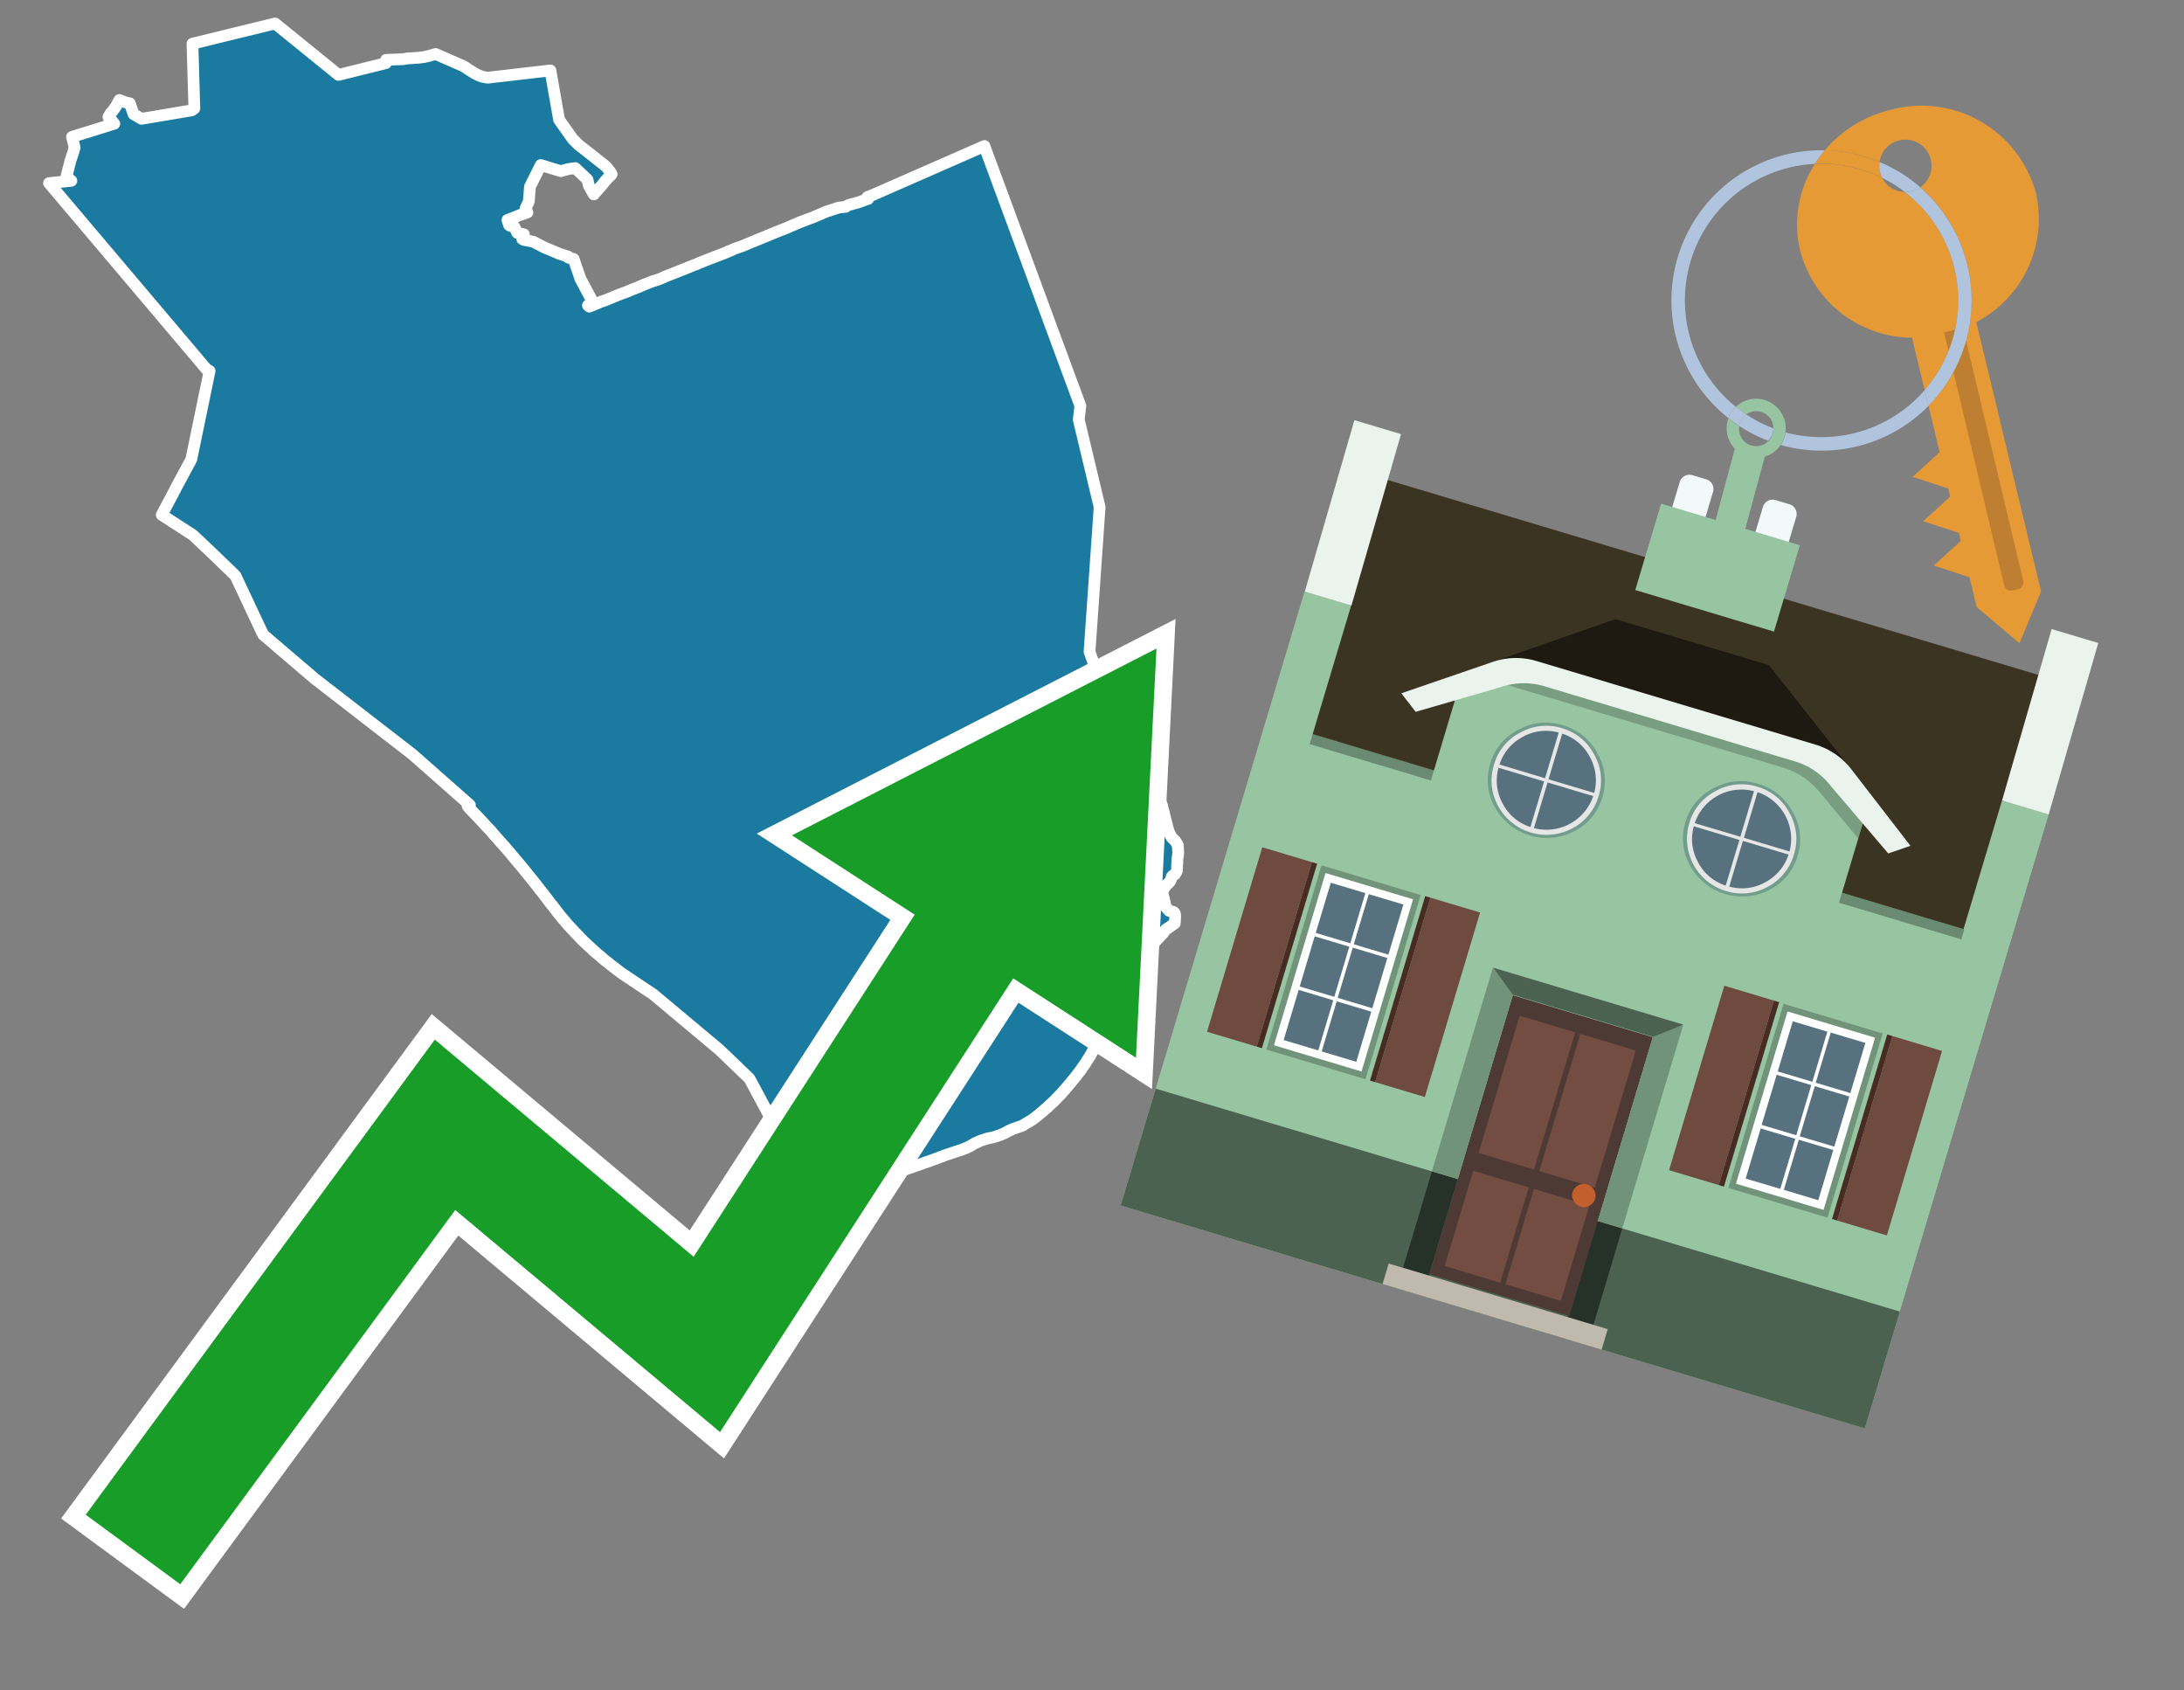 <svg id="Text" xmlns="http://www.w3.org/2000/svg" width="93.05" height="72" viewBox="0 0 93.05 72"><rect x="0" y="0" width="93.05" height="72" fill="#808080" stroke="none"/><polygon points="8.2,1.86 11.72,1 14.42,3.19 16.44,2.69 16.45,2.55 17.19,2.52 17.35,2.49 17.82,2.46 18.06,2.43 18.25,2.39 18.35,2.36 18.46,2.33 18.56,2.3 19.77,2.83 19.96,2.96 20.07,3.03 20.2,3.11 20.29,3.16 20.44,3.23 20.56,3.27 20.77,3.31 23.45,3 23.82,5.1 24.4,5.92 24.55,6.07 24.65,6.17 25.15,6.56 25.83,7.1 25.94,7.24 26.02,7.35 26.06,7.42 26.03,7.46 25.92,7.56 25.75,7.75 25.69,7.83 25.66,7.87 25.5,8.05 25.46,8.1 25.43,8.13 25.4,8.16 25.34,8.23 25.3,8.28 25.09,7.91 25.03,7.65 24.51,7.16 24.22,7.2 23.89,7.29 23.04,7.03 22.58,7.95 22.53,8.58 22.49,8.67 22.39,8.88 22.41,8.91 22.47,9.05 22.18,9.15 22.1,9.18 22.01,9.22 21.62,9.37 21.68,9.56 21.69,9.59 21.74,9.62 21.91,9.66 22.04,9.92 22.32,9.98 22.31,10.03 22.3,10.07 22.28,10.1 22.26,10.15 22.25,10.18 22.32,10.22 22.49,10.25 22.73,10.3 23.17,10.53 23.83,10.81 24.21,10.93 24.2,10.96 24.26,10.99 24.44,11.03 24.73,11.88 25.26,12.87 25.19,12.9 25.18,12.96 25.05,13.01 25.11,13.06 25.64,12.84 25.74,12.81 25.99,12.71 26.4,12.54 26.48,12.51 26.73,12.42 26.84,12.37 26.99,12.31 27.15,12.25 27.45,12.12 27.81,11.98 28.04,11.91 28.28,11.81 28.36,11.77 28.85,11.58 29.3,11.4 29.4,11.36 29.47,11.33 29.6,11.28 29.71,11.24 29.78,11.2 29.87,11.17 30.09,11.08 30.56,10.9 30.9,10.77 31.03,10.71 31.16,10.66 31.26,10.61 31.34,10.58 31.6,10.49 31.7,10.45 31.89,10.37 33.13,9.86 33.49,9.72 34,9.5 34.07,9.47 34.15,9.44 34.41,9.34 34.63,9.26 34.96,9.12 35.19,9.02 35.74,8.84 36.03,8.81 36.07,8.78 36.12,8.75 36.2,8.72 36.5,8.64 36.6,8.61 36.79,8.54 36.87,8.51 36.99,8.47 36.96,8.39 37.15,8.32 41.94,6.22 46.03,17.29 45.96,17.87 46.85,21.6 46.42,27.76 47.49,30.76 48.67,32.85 48.55,32.9 48.72,33.39 48.74,33.43 48.77,33.46 48.79,33.5 48.82,33.53 48.88,33.59 48.92,33.64 48.98,33.7 49.08,33.8 49.19,33.87 49.23,33.9 49.28,33.94 49.31,33.97 49.39,34.07 49.42,34.11 49.45,34.16 49.46,34.19 49.49,34.26 49.52,34.35 49.53,34.41 49.58,34.58 49.6,34.67 49.61,34.73 49.69,35.03 49.74,35.24 49.75,35.27 49.78,35.37 49.81,35.46 49.85,35.53 49.87,35.58 49.9,35.63 49.91,35.66 50.01,35.76 50.04,35.79 50.09,35.84 50.12,35.9 50.14,35.93 50.16,35.96 50.18,36 50.18,36.05 50.19,36.12 50.19,36.21 50.2,36.3 50.19,36.38 50.19,36.42 50.17,36.56 50.16,36.59 50.16,36.65 50.16,36.7 50.16,36.76 50.15,36.84 50.15,36.88 50.15,37 50.14,37.09 50.12,37.14 50.1,37.17 50.06,37.24 49.99,37.28 49.93,37.33 49.92,37.36 49.89,37.45 49.87,37.51 49.81,37.59 49.69,37.7 49.65,37.75 49.63,37.78 49.58,37.87 49.54,37.93 49.53,37.96 49.53,38.01 49.53,38.05 49.59,38.29 49.62,38.42 49.63,38.47 49.65,38.58 49.66,38.61 49.7,38.67 49.79,38.77 49.82,38.8 49.99,38.84 50.03,38.87 50.05,38.9 50.06,38.93 50.07,39.01 50.06,39.21 50.05,39.33 49.78,39.52 49.73,39.55 49.68,39.58 49.66,39.61 49.6,39.68 49.56,39.74 49.16,40.17 49.08,40.26 49.05,40.3 48.99,40.39 48.88,40.53 48.77,40.66 48.68,40.79 48.58,40.94 48.41,41.18 48.36,41.27 48.33,41.32 48.29,41.38 48.23,41.48 48.2,41.54 48.17,41.59 48.14,41.64 48.12,41.68 48.09,41.72 48.04,41.83 48.01,41.89 47.93,42.06 47.8,42.31 47.73,42.44 47.34,43.2 47.3,43.28 47.13,43.62 46.93,44.02 46.88,44.12 46.82,44.25 46.76,44.38 46.69,44.51 46.66,44.57 46.63,44.64 46.56,44.76 46.44,44.98 46.42,45.01 46.29,45.21 46.25,45.28 46.21,45.34 46.1,45.49 46.07,45.54 45.99,45.65 45.93,45.72 45.86,45.82 45.62,46.11 45.42,46.35 45.36,46.42 45.31,46.47 45.21,46.59 45.06,46.74 44.93,46.88 44.82,46.98 44.7,47.09 44.61,47.18 44.51,47.26 44.48,47.29 44.23,47.5 44.18,47.54 44.05,47.64 43.98,47.69 43.92,47.73 43.75,47.83 43.68,47.87 43.57,47.94 43.47,47.98 43.35,48.02 43.26,48.05 43.15,48.09 43.06,48.13 42.99,48.16 42.81,48.26 42.74,48.29 42.65,48.33 42.54,48.37 42.39,48.42 42.28,48.45 42.08,48.49 41.95,48.53 41.86,48.56 41.77,48.59 41.64,48.65 41.54,48.69 41.46,48.74 41.29,48.84 41.2,48.88 40.98,48.97 40.7,49.06 40.46,49.14 40.28,49.2 40.1,49.27 39.75,49.4 39.01,49.66 37.67,50.13 37.36,50.23 36.8,50.42 36.21,50.62 36.08,50.67 35.34,50.92 35.12,51 34.62,50.36 32.81,47.58 31.93,45.94 30.66,44.72 27.84,42.36 26.48,41.45 26.18,41.22 26.02,41.1 25.9,41 25.86,40.97 25.78,40.91 25.71,40.85 25.55,40.71 25.44,40.62 25.3,40.5 25.27,40.47 24.87,40.1 24.8,40.03 24.7,39.93 24.64,39.86 24.6,39.82 24.56,39.78 24.49,39.71 24.44,39.65 24.27,39.47 24.21,39.41 24.18,39.37 24.1,39.28 24.08,39.25 24,39.16 23.96,39.11 23.92,39.07 23.9,39.04 23.84,38.97 23.52,38.55 23.48,38.51 23.36,38.35 23.29,38.26 23.23,38.18 23.18,38.11 23.01,37.9 22.81,37.64 22.22,36.91 21.88,36.51 21.75,36.35 21.58,36.15 21,35.5 20.92,35.4 20.7,35.17 20.62,35.08 20.49,34.94 20.37,34.81 20.09,34.52 19.96,34.38 19.92,34.32 20.02,34.29 17.57,32.13 13.41,28.91 11.97,27.68 11.21,27.03 10.03,24.52 8.94,23.47 8.22,22.79 6.89,21.93 7.46,20.86 7.48,20.81 8.15,19.57 8.93,15.8 8.8,15.73 2.09,7.8 3.04,7.7 2.83,7.52 3,6.85 3.14,6.43 3.15,6.38 3.16,6.34 3.18,6.29 3.07,5.83 4.87,5.27 4.83,5.22 4.78,5.16 4.66,5.01 4.62,4.98 4.72,4.81 4.8,4.73 4.84,4.67 4.93,4.55 4.99,4.44 5.09,4.26 5.16,4.29 5.38,4.37 5.53,4.4 5.69,4.86 6.03,5.06 8.17,4.7 8.28,4.62 " fill="#1b7aa0" stroke="#fff" stroke-linejoin="round" stroke-width="0.5"/><polygon points="49.272 27.624 33.741 35.58 38.97 38.959 29.553 53.529 18.525 44.281 3.652 64.518 7.681 67.479 19.396 51.538 30.678 60.999 43.169 41.673 48.398 45.053 49.272 27.624" fill="none" stroke="#fff" stroke-miterlimit="10" stroke-width="1.5"/><polygon points="49.272 27.624 33.741 35.58 38.97 38.959 29.553 53.529 18.525 44.281 3.652 64.518 7.681 67.479 19.396 51.538 30.678 60.999 43.169 41.673 48.398 45.053 49.272 27.624" fill="#179d28"/><path d="M80.19,7.577a1.16,1.16,0,0,1-.094-.251,1.114,1.114,0,0,1-.018-.429A6.367,6.367,0,0,0,77.743,6.4a5.269,5.269,0,0,0-.423.577c.1,0,.192-.007.288-.007A5.794,5.794,0,0,1,80.19,7.577Z" fill="#e69a35"/><path d="M77.608,6.4A6.394,6.394,0,0,0,73.64,17.81a1.26,1.26,0,0,1,.317-.48A5.821,5.821,0,0,1,77.32,6.981a5.269,5.269,0,0,1,.423-.577Z" fill="#b0c4de"/><path d="M84.2,13.72a4.962,4.962,0,0,0,2.545-5.48,5.047,5.047,0,0,0-6.179-3.566A5.322,5.322,0,0,0,77.743,6.4a6.367,6.367,0,0,1,2.335.493,1.114,1.114,0,1,1,1.736,1.084,6.392,6.392,0,0,1,.347,9.3l.479,1.985-.438.4-.716.648.92.3.6.2.082.341-.438.4-.716.648.92.3.605.2.082.341-.438.4-.716.649.92.3.605.2.307,1.274,1.821,1.534.921-2.2Z" fill="#e69a35"/><path d="M81.154,8.179a1.115,1.115,0,0,1-.964-.6,5.794,5.794,0,0,0-2.582-.6c-.1,0-.192,0-.288.007a4.783,4.783,0,0,0-.625,3.685,4.962,4.962,0,0,0,4.765,3.715L82,16.617a5.82,5.82,0,0,0-.846-8.438Z" fill="#e69a35"/><path d="M74.1,18.142a6.386,6.386,0,0,0,1.232.63.73.73,0,0,0,.224-.527h0a5.783,5.783,0,0,1-1.159-.593A.733.733,0,0,0,74.1,18.142Z" fill="#b0c4de"/><path d="M74.4,17.652q-.228-.152-.44-.322a1.26,1.26,0,0,0-.317.48c.148.117.3.228.46.332A.733.733,0,0,1,74.4,17.652Z" fill="#b0c4de"/><path d="M74.824,16.984a1.257,1.257,0,0,0-.867.346c.141.114.288.222.44.322a.731.731,0,0,1,1.159.593h0a.732.732,0,1,1-1.463,0,.7.7,0,0,1,.007-.1c-.158-.1-.312-.215-.46-.332a1.258,1.258,0,0,0,.273,1.3l-.979,3.635,1.275.341.98-3.639a1.266,1.266,0,0,0,.681-.5,1.249,1.249,0,0,0,.2-.538,1.328,1.328,0,0,0,.012-.168A1.262,1.262,0,0,0,74.824,16.984Z" fill="#97c4a1"/><path d="M85.974,25.1l-.226.053a.3.3,0,0,1-.362-.223l-2.56-10.777.81-.193L86.2,24.736A.3.3,0,0,1,85.974,25.1Z" fill="#bf7f32"/><path d="M80.1,7.326a1.16,1.16,0,0,0,.094.251,5.833,5.833,0,0,1,.964.6,1.137,1.137,0,0,0,.287-.031,1.108,1.108,0,0,0,.373-.167A6.371,6.371,0,0,0,80.078,6.9,1.114,1.114,0,0,0,80.1,7.326Z" fill="#b0c4de"/><path d="M77.608,18.618a5.836,5.836,0,0,1-1.534-.2,1.24,1.24,0,0,1-.2.537,6.4,6.4,0,0,0,6.291-1.666L82,16.617A5.807,5.807,0,0,1,77.608,18.618Z" fill="#b0c4de"/><path d="M81.814,7.981a1.108,1.108,0,0,1-.373.167,1.137,1.137,0,0,1-.287.031A5.82,5.82,0,0,1,82,16.617l.161.667a6.392,6.392,0,0,0-.347-9.3Z" fill="#b0c4de"/><polygon points="83.79 39.753 55.78 31.364 58.988 20.404 86.964 28.783 83.79 39.753 83.79 39.753" fill="#3c3422" fill-rule="evenodd"/><polygon points="81.705 53.32 87.284 34.692 85.297 34.097 83.656 39.575 55.926 31.269 57.567 25.791 55.579 25.196 47.746 51.348 79.451 60.844 81.705 53.32" fill="#97c4a1" fill-rule="evenodd"/><rect x="69.522" y="21.148" width="0.444" height="28.983" transform="translate(15.592 92.226) rotate(-73.326)" opacity="0.3"/><polygon points="87.284 34.692 85.297 34.097 87.411 26.793 89.398 27.388 87.284 34.692 87.284 34.692" fill="#eaf3ec" fill-rule="evenodd"/><polygon points="57.578 25.794 55.591 25.199 57.705 17.896 59.692 18.491 57.578 25.794 57.578 25.794" fill="#eaf3ec" fill-rule="evenodd"/><polygon points="79.451 60.844 80.943 55.865 49.238 46.369 47.747 51.348 79.451 60.844 79.451 60.844" fill="#4c6251" fill-rule="evenodd"/><path d="M71.566,20.528l-.522,1.743,1.418.425.523-1.744a.432.432,0,0,0-.289-.536l-.593-.177A.431.431,0,0,0,71.566,20.528Z" fill="#f3f9f8" fill-rule="evenodd"/><path d="M75.111,21.589l-.522,1.743,1.418.425.522-1.743a.43.43,0,0,0-.289-.536l-.593-.178A.43.43,0,0,0,75.111,21.589Z" fill="#f3f9f8" fill-rule="evenodd"/><polygon points="75.368 28.329 68.829 26.37 63.807 28.121 78.733 32.591 75.368 28.329" fill="#1e1a11"/><polygon points="78.248 32.422 64.442 28.287 62.236 28.998 60.064 36.247 77.453 41.455 79.651 34.116 78.248 32.422" fill="#97c4a1"/><path d="M77.74,32.516S65.088,28.725,65,28.7l-.938.43,11.892,3.562a3.175,3.175,0,0,1,1.532,1l1.685,2.02.327-1.09Z" fill-rule="evenodd" opacity="0.2"/><path d="M77.35,31.716,65.458,28.154a3.041,3.041,0,0,0-1.854.037l-3.9,1.339.611.79,3.626-1.054a3.045,3.045,0,0,1,1.855-.037l10.673,3.2A3.028,3.028,0,0,1,78,33.477l2.45,2.874.945-.325-2.518-3.26A3.036,3.036,0,0,0,77.35,31.716Z" fill="#eaf3ec"/><polygon points="76.683 23.223 70.773 21.453 69.671 25.132 75.581 26.902 76.683 23.223 76.683 23.223" fill="#97c4a1" fill-rule="evenodd"/><g id="Symbol_9_0_Layer2_0_MEMBER_8_MEMBER_21_MEMBER_0_FILL" data-name="Symbol 9 0 Layer2 0 MEMBER 8 MEMBER 21 MEMBER 0 FILL"><path d="M66.584,30.892a2.39,2.39,0,0,0-1.891.189,2.317,2.317,0,0,0-1.2,1.448A2.345,2.345,0,0,0,63.7,34.4a2.528,2.528,0,0,0,3.367,1.008,2.339,2.339,0,0,0,1.2-1.447,2.313,2.313,0,0,0-.208-1.87A2.394,2.394,0,0,0,66.584,30.892Z" fill="#729d8c"/></g><g id="Symbol_9_0_Layer2_0_MEMBER_8_MEMBER_21_MEMBER_1_FILL" data-name="Symbol 9 0 Layer2 0 MEMBER 8 MEMBER 21 MEMBER 1 FILL"><path d="M66.547,31.016a2.241,2.241,0,0,0-1.769.185,2.213,2.213,0,0,0-1.127,1.376,2.239,2.239,0,0,0,.185,1.768,2.341,2.341,0,0,0,3.145.942,2.234,2.234,0,0,0,1.126-1.376,2.207,2.207,0,0,0-.185-1.768A2.237,2.237,0,0,0,66.547,31.016Z" fill="#e6e6e6"/></g><g id="Symbol_9_0_Layer2_0_MEMBER_8_MEMBER_21_MEMBER_2_MEMBER_0_FILL" data-name="Symbol 9 0 Layer2 0 MEMBER 8 MEMBER 21 MEMBER 2 MEMBER 0 FILL"><path d="M65.787,33.284,63.843,32.7a2.036,2.036,0,0,0,.186,1.539,2.015,2.015,0,0,0,1.175.986Z" fill="#58717f"/></g><g id="Symbol_9_0_Layer2_0_MEMBER_8_MEMBER_21_MEMBER_2_MEMBER_1_FILL" data-name="Symbol 9 0 Layer2 0 MEMBER 8 MEMBER 21 MEMBER 2 MEMBER 1 FILL"><path d="M65.827,33.148l.582-1.944a2.01,2.01,0,0,0-1.523.178,2.037,2.037,0,0,0-1,1.183Z" fill="#58717f"/></g><g id="Symbol_9_0_Layer2_0_MEMBER_8_MEMBER_21_MEMBER_2_MEMBER_2_FILL" data-name="Symbol 9 0 Layer2 0 MEMBER 8 MEMBER 21 MEMBER 2 MEMBER 2 FILL"><path d="M67.878,33.91l-1.943-.582-.582,1.944a2.1,2.1,0,0,0,2.525-1.362Z" fill="#58717f"/></g><g id="Symbol_9_0_Layer2_0_MEMBER_8_MEMBER_21_MEMBER_2_MEMBER_3_FILL" data-name="Symbol 9 0 Layer2 0 MEMBER 8 MEMBER 21 MEMBER 2 MEMBER 3 FILL"><path d="M66.558,31.249l-.582,1.943,1.943.582a2.031,2.031,0,0,0-.186-1.539A2.009,2.009,0,0,0,66.558,31.249Z" fill="#58717f"/></g><g id="Symbol_9_0_Layer2_0_MEMBER_8_MEMBER_21_MEMBER_0_FILL-2" data-name="Symbol 9 0 Layer2 0 MEMBER 8 MEMBER 21 MEMBER 0 FILL"><path d="M74.9,33.384a2.4,2.4,0,0,0-1.891.189,2.316,2.316,0,0,0-1.2,1.448,2.341,2.341,0,0,0,.209,1.87A2.527,2.527,0,0,0,75.387,37.9a2.345,2.345,0,0,0,1.2-1.447,2.314,2.314,0,0,0-.209-1.87A2.389,2.389,0,0,0,74.9,33.384Z" fill="#729d8c"/></g><g id="Symbol_9_0_Layer2_0_MEMBER_8_MEMBER_21_MEMBER_1_FILL-2" data-name="Symbol 9 0 Layer2 0 MEMBER 8 MEMBER 21 MEMBER 1 FILL"><path d="M74.867,33.508a2.239,2.239,0,0,0-1.768.185,2.21,2.21,0,0,0-1.127,1.376,2.316,2.316,0,0,0,1.564,2.883,2.261,2.261,0,0,0,1.765-.173A2.237,2.237,0,0,0,76.428,36.4a2.209,2.209,0,0,0-.185-1.769A2.239,2.239,0,0,0,74.867,33.508Z" fill="#e6e6e6"/></g><g id="Symbol_9_0_Layer2_0_MEMBER_8_MEMBER_21_MEMBER_2_MEMBER_0_FILL-2" data-name="Symbol 9 0 Layer2 0 MEMBER 8 MEMBER 21 MEMBER 2 MEMBER 0 FILL"><path d="M74.107,35.776l-1.943-.582a2.031,2.031,0,0,0,.186,1.539,2.009,2.009,0,0,0,1.175.986Z" fill="#58717f"/></g><g id="Symbol_9_0_Layer2_0_MEMBER_8_MEMBER_21_MEMBER_2_MEMBER_1_FILL-2" data-name="Symbol 9 0 Layer2 0 MEMBER 8 MEMBER 21 MEMBER 2 MEMBER 1 FILL"><path d="M74.148,35.64,74.73,33.7a2.1,2.1,0,0,0-2.525,1.362Z" fill="#58717f"/></g><g id="Symbol_9_0_Layer2_0_MEMBER_8_MEMBER_21_MEMBER_2_MEMBER_2_FILL-2" data-name="Symbol 9 0 Layer2 0 MEMBER 8 MEMBER 21 MEMBER 2 MEMBER 2 FILL"><path d="M76.2,36.4l-1.943-.582-.582,1.944a2.015,2.015,0,0,0,1.523-.178A2.036,2.036,0,0,0,76.2,36.4Z" fill="#58717f"/></g><g id="Symbol_9_0_Layer2_0_MEMBER_8_MEMBER_21_MEMBER_2_MEMBER_3_FILL-2" data-name="Symbol 9 0 Layer2 0 MEMBER 8 MEMBER 21 MEMBER 2 MEMBER 3 FILL"><path d="M74.879,33.741,74.3,35.684l1.943.582a2.1,2.1,0,0,0-1.361-2.525Z" fill="#58717f"/></g><polygon points="51.426 43.946 53.542 44.58 55.896 36.723 53.78 36.089 51.426 43.946 51.426 43.946" fill="#6e4a3f" fill-rule="evenodd"/><polygon points="53.542 44.58 53.764 44.647 56.117 36.789 55.896 36.723 53.542 44.58 53.542 44.58" fill="#482b22" fill-rule="evenodd"/><polygon points="60.706 46.726 58.59 46.092 60.943 38.235 63.059 38.868 60.706 46.726 60.706 46.726" fill="#6e4a3f" fill-rule="evenodd"/><polygon points="58.59 46.092 58.368 46.026 60.722 38.168 60.943 38.235 58.59 46.092 58.59 46.092" fill="#482b22" fill-rule="evenodd"/><rect x="53.146" y="39.209" width="8.19" height="4.408" transform="translate(1.145 84.365) rotate(-73.326)" fill="#719379"/><polygon points="60.205 38.304 56.474 37.187 54.277 44.522 58.008 45.639 60.205 38.304 60.205 38.304" fill="#fff" fill-rule="evenodd"/><path d="M59.792,38.527l-.64,2.136-1.474-.442.639-2.135,1.475.441Zm-1.621-.485-.64,2.136-1.474-.442L56.7,37.6l1.474.442Zm-2.158,1.84,1.475.441-.64,2.136-1.474-.441.639-2.136Zm-.683,2.282,1.474.441-.639,2.136L54.69,44.3l.64-2.135Zm.981,2.621.639-2.136,1.475.442-.64,2.135-1.474-.441Zm2.158-1.84L56.994,42.5l.64-2.136,1.474.442-.639,2.136Z" fill="#58717f" fill-rule="evenodd"/><polygon points="80.39 52.621 78.274 51.988 80.628 44.13 82.743 44.764 80.39 52.621 80.39 52.621" fill="#6e4a3f" fill-rule="evenodd"/><polygon points="78.274 51.988 78.053 51.921 80.406 44.064 80.628 44.13 78.274 51.988 78.274 51.988" fill="#482b22" fill-rule="evenodd"/><polygon points="71.111 49.842 73.227 50.476 75.58 42.619 73.464 41.985 71.111 49.842 71.111 49.842" fill="#6e4a3f" fill-rule="evenodd"/><polygon points="73.227 50.476 73.448 50.542 75.802 42.685 75.58 42.619 73.227 50.476 73.227 50.476" fill="#482b22" fill-rule="evenodd"/><rect x="72.83" y="45.105" width="8.19" height="4.408" transform="translate(9.534 107.426) rotate(-73.326)" fill="#719379"/><polygon points="76.159 43.083 79.889 44.2 77.692 51.535 73.962 50.418 76.159 43.083 76.159 43.083" fill="#fff" fill-rule="evenodd"/><path d="M76.381,43.5l1.475.442-.64,2.135-1.475-.441.64-2.136ZM78,43.981l1.474.442-.64,2.136-1.474-.442L78,43.981Zm.791,2.724-.64,2.135L76.679,48.4l.64-2.136,1.474.442Zm-.684,2.282-.639,2.135L76,50.68l.64-2.135,1.474.442Zm-2.26,1.65L74.375,50.2l.639-2.135,1.475.441-.64,2.136Zm-.791-2.724.64-2.135,1.474.441-.639,2.136-1.475-.442Z" fill="#58717f" fill-rule="evenodd"/><polygon points="67.888 56.431 69.118 52.323 68.019 51.994 66.789 56.102 67.888 56.431 67.888 56.431" fill="#263128" fill-rule="evenodd"/><polygon points="60.877 54.331 62.108 50.223 61.007 49.894 59.776 54.002 60.877 54.331 60.877 54.331" fill="#263128" fill-rule="evenodd"/><g id="Symbol_9_0_Layer2_0_MEMBER_8_MEMBER_12_MEMBER_0_FILL" data-name="Symbol 9 0 Layer2 0 MEMBER 8 MEMBER 12 MEMBER 0 FILL"><path d="M70.418,44.178l-5.965-1.786L60.9,54.27l5.964,1.786Z" fill="#4e3a34"/></g><g id="Symbol_9_0_Layer2_0_MEMBER_8_MEMBER_12_MEMBER_1_MEMBER_0_FILL" data-name="Symbol 9 0 Layer2 0 MEMBER 8 MEMBER 12 MEMBER 1 MEMBER 0 FILL"><path d="M65.358,49.815l1.75-5.843-2.363-.708L63,49.107Z" fill="#744d42"/></g><g id="Symbol_9_0_Layer2_0_MEMBER_8_MEMBER_12_MEMBER_1_MEMBER_1_FILL" data-name="Symbol 9 0 Layer2 0 MEMBER 8 MEMBER 12 MEMBER 1 MEMBER 1 FILL"><path d="M67.331,44.039l-1.75,5.842,2.364.708,1.75-5.842Z" fill="#744d42"/></g><g id="Symbol_9_0_Layer2_0_MEMBER_8_MEMBER_12_MEMBER_2_MEMBER_0_FILL" data-name="Symbol 9 0 Layer2 0 MEMBER 8 MEMBER 12 MEMBER 2 MEMBER 0 FILL"><path d="M63.915,54.633l1.215-4.058-2.363-.707-1.215,4.057Z" fill="#744d42"/></g><g id="Symbol_9_0_Layer2_0_MEMBER_8_MEMBER_12_MEMBER_2_MEMBER_1_FILL" data-name="Symbol 9 0 Layer2 0 MEMBER 8 MEMBER 12 MEMBER 2 MEMBER 1 FILL"><path d="M66.5,55.407l1.215-4.057-2.363-.708L64.138,54.7Z" fill="#744d42"/></g><g id="Symbol_9_0_Layer2_0_MEMBER_8_MEMBER_13_FILL" data-name="Symbol 9 0 Layer2 0 MEMBER 8 MEMBER 13 FILL"><path d="M67.959,51.058a.439.439,0,0,0-.045-.367.487.487,0,0,0-.669-.2.445.445,0,0,0-.239.282.457.457,0,0,0,.041.378.481.481,0,0,0,.293.242.459.459,0,0,0,.377-.042A.453.453,0,0,0,67.959,51.058Z" fill="#c35e2d"/></g><g id="Symbol_9_0_Layer2_0_MEMBER_8_MEMBER_14_FILL" data-name="Symbol 9 0 Layer2 0 MEMBER 8 MEMBER 14 FILL"><path d="M64.557,42.047l-.951-.833-2.6,8.68,1.1.329Z" fill="#719379"/></g><g id="Symbol_9_0_Layer2_0_MEMBER_8_MEMBER_15_FILL" data-name="Symbol 9 0 Layer2 0 MEMBER 8 MEMBER 15 FILL"><path d="M71.718,43.643l-1.2.19L68.072,52.01l1.046.313Z" fill="#719379"/></g><g id="Symbol_9_0_Layer2_0_MEMBER_8_MEMBER_16_FILL" data-name="Symbol 9 0 Layer2 0 MEMBER 8 MEMBER 16 FILL"><path d="M63.627,41.22l.836,1.156,5.961,1.786,1.294-.519Z" fill="#4c6251"/></g><polygon points="58.905 54.69 59.166 53.819 68.498 56.614 68.237 57.485 58.905 54.69 58.905 54.69" fill="#c0b9ad" fill-rule="evenodd"/></svg>